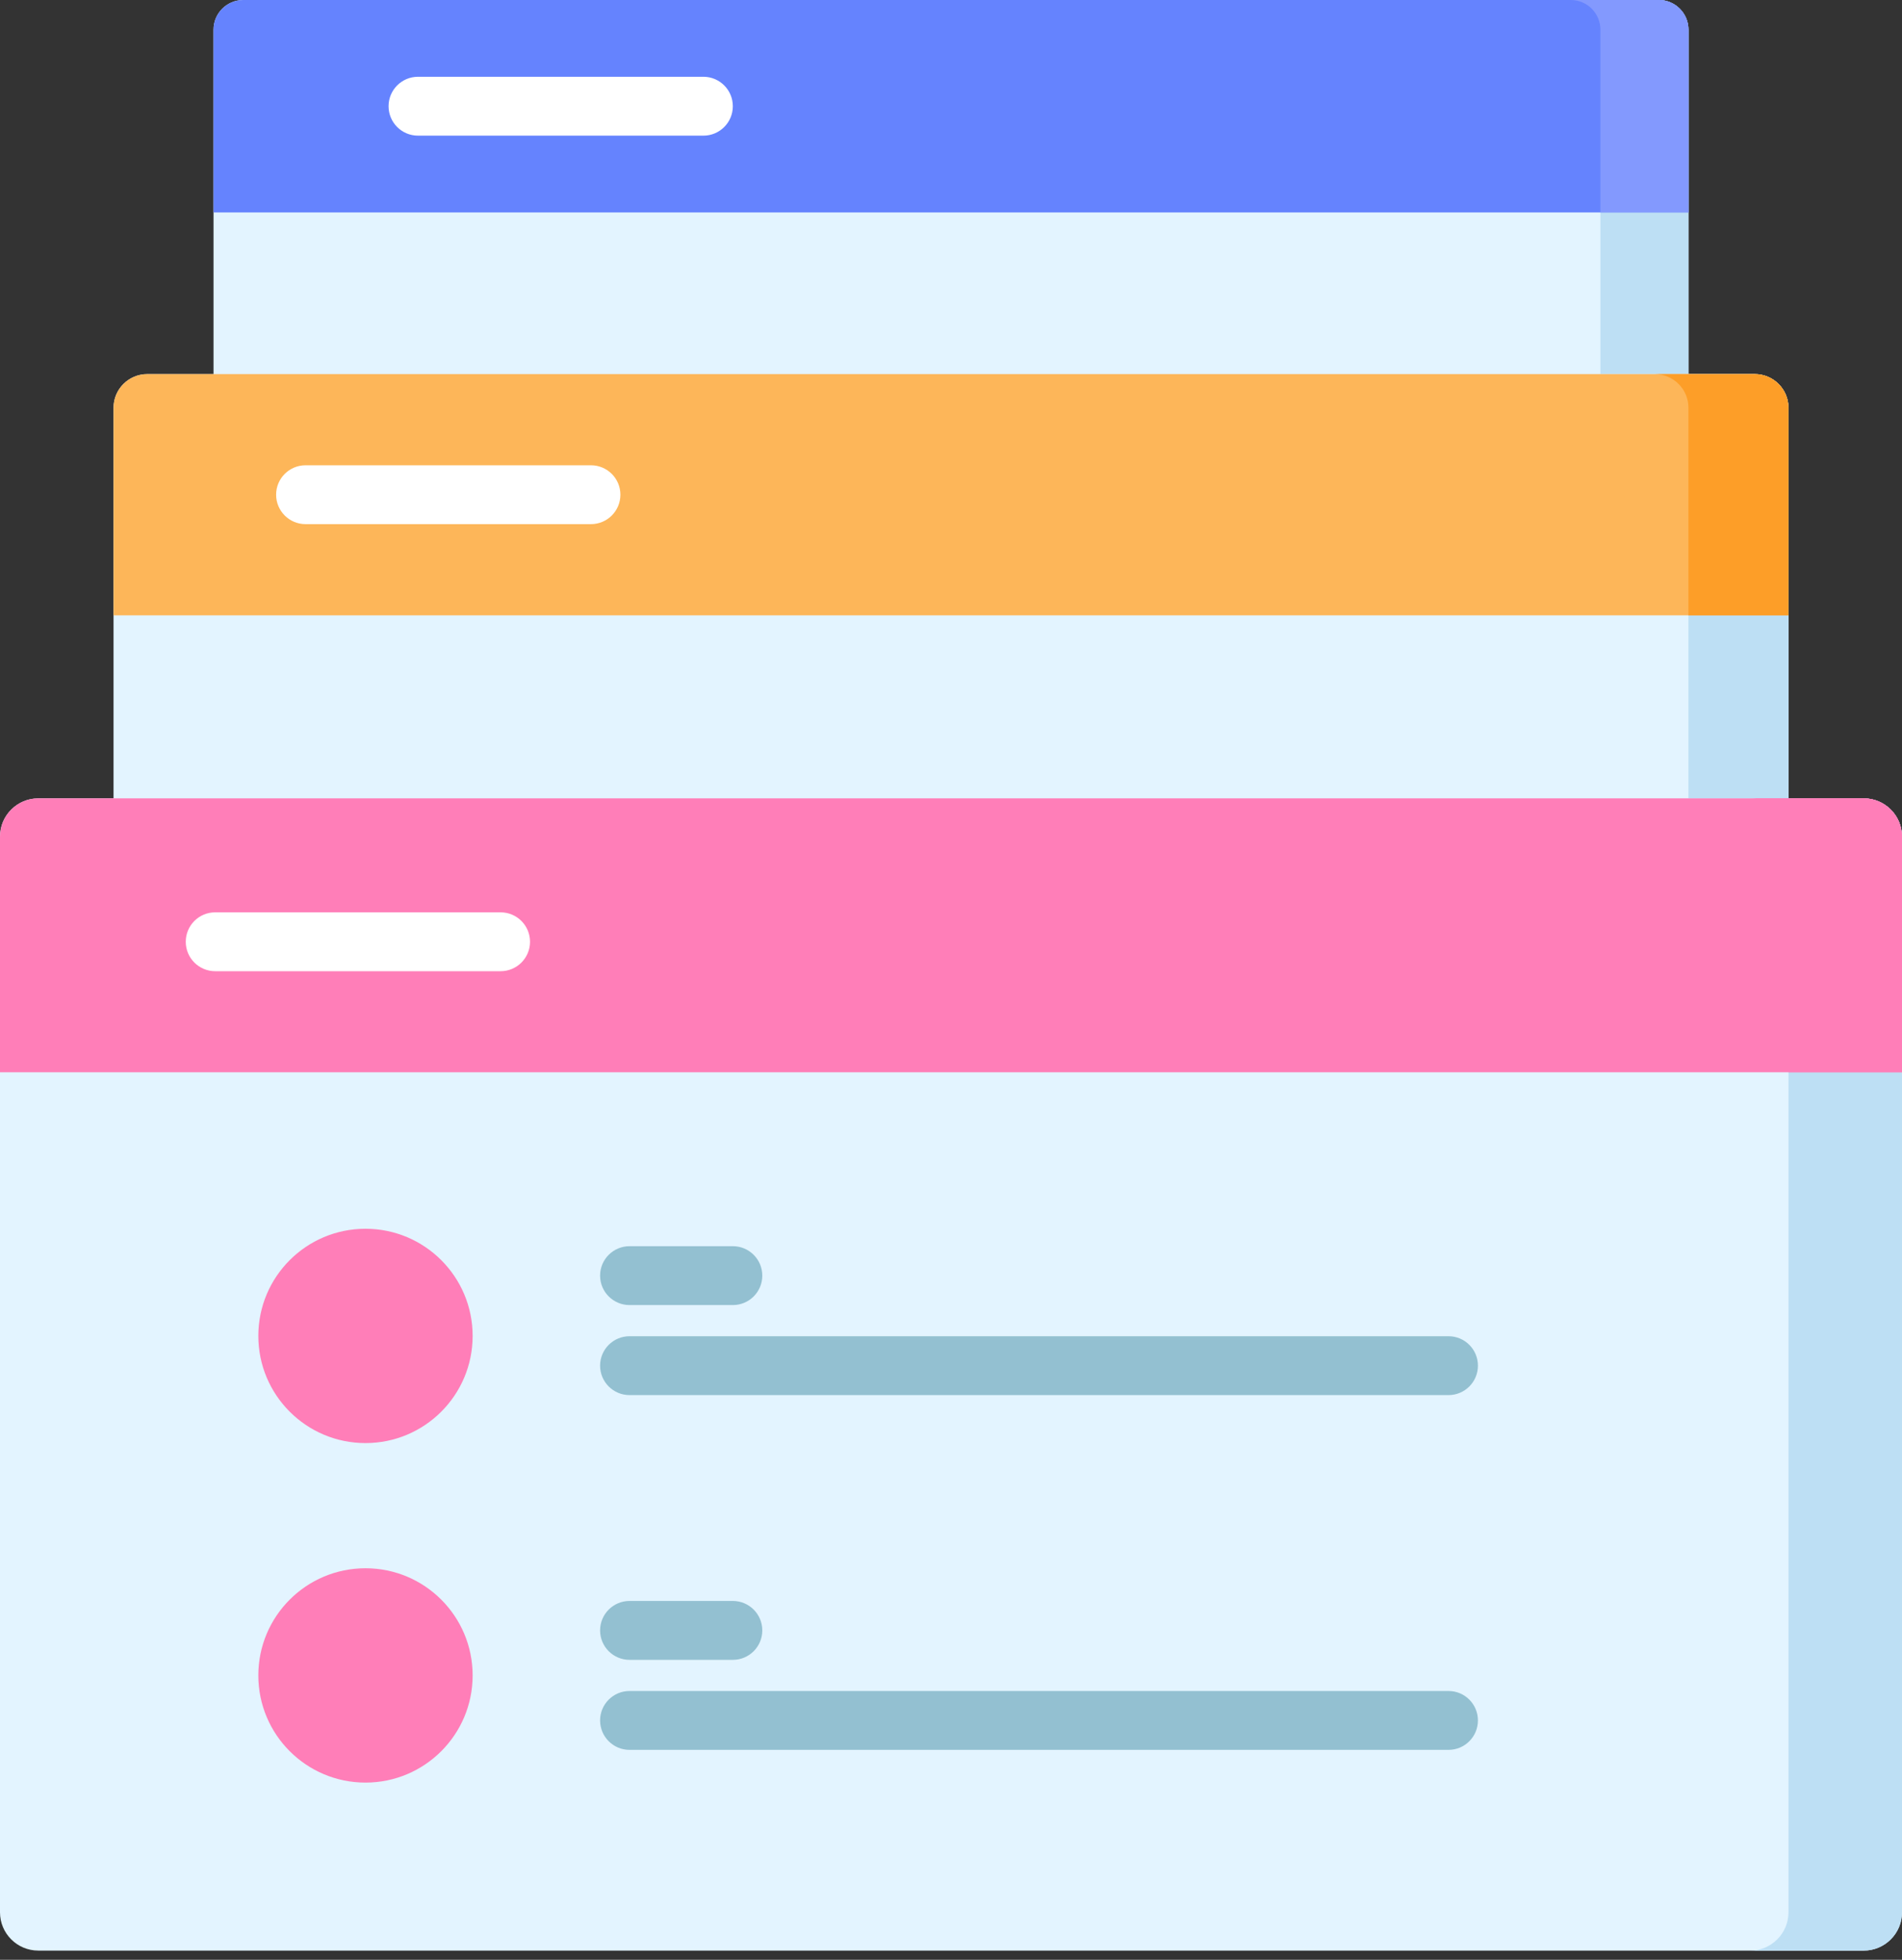 <svg width="99" height="102" viewBox="0 0 99 102" fill="none" xmlns="http://www.w3.org/2000/svg">
<rect x="0" y="0" width="99" height="102" fill="#333333" stroke="none"/>
<path d="M87.885 1.544V44.958C87.885 45.81 87.194 46.503 86.341 46.503H12.659C11.807 46.503 11.114 45.81 11.114 44.958V1.544C11.114 0.692 11.807 0 12.659 0H86.341C87.194 0 87.885 0.692 87.885 1.544Z" fill="#E3F4FF"/>
<path d="M87.885 1.544V44.958C87.885 45.81 87.194 46.503 86.341 46.503H81.758C82.611 46.503 83.302 45.81 83.302 44.958V1.544C83.302 0.692 82.611 0 81.758 0H86.341C87.194 0 87.885 0.692 87.885 1.544Z" fill="#BDDFF4"/>
<path d="M87.885 1.544V11.056H11.114V1.544C11.114 0.692 11.807 0 12.659 0H86.341C87.194 0 87.885 0.692 87.885 1.544Z" fill="#6583FE"/>
<path d="M87.885 1.544V11.056H83.302V1.544C83.302 0.692 82.611 0 81.758 0H86.341C87.194 0 87.885 0.692 87.885 1.544Z" fill="#8399FE"/>
<path d="M93.09 21.224V70.524C93.09 71.493 92.304 72.278 91.335 72.278H7.663C6.695 72.278 5.909 71.493 5.909 70.524V21.224C5.909 20.256 6.695 19.47 7.663 19.47H91.335C92.304 19.47 93.09 20.256 93.09 21.224Z" fill="#E3F4FF"/>
<path d="M93.09 21.224V70.524C93.09 71.493 92.304 72.278 91.336 72.278H86.131C87.099 72.278 87.885 71.493 87.885 70.524V21.224C87.885 20.256 87.1 19.47 86.131 19.47H91.336C92.304 19.47 93.09 20.256 93.09 21.224Z" fill="#BDDFF4"/>
<path d="M93.09 21.224V32.025H5.91V21.224C5.91 20.256 6.696 19.47 7.664 19.47H91.336C92.304 19.47 93.09 20.256 93.09 21.224Z" fill="#FDB659"/>
<path d="M93.09 21.224V32.025H87.885V21.224C87.885 20.256 87.1 19.47 86.131 19.47H91.336C92.304 19.47 93.09 20.256 93.09 21.224Z" fill="#FD9E28"/>
<path d="M99 43.543V99.527C99 100.627 98.108 101.52 97.008 101.52H1.992C0.892 101.52 0 100.627 0 99.527V43.543C0 42.444 0.892 41.551 1.992 41.551H97.008C98.108 41.551 99 42.444 99 43.543Z" fill="#E3F4FF"/>
<path d="M99 43.543V99.527C99 100.627 98.108 101.52 97.008 101.52H91.099C92.198 101.52 93.091 100.627 93.091 99.527V43.543C93.091 42.444 92.198 41.551 91.099 41.551H97.008C98.108 41.551 99 42.444 99 43.543Z" fill="#BDDFF4"/>
<path d="M99 43.543V55.808H0V43.543C0 42.444 0.892 41.551 1.992 41.551H97.008C98.108 41.551 99 42.444 99 43.543Z" fill="#FF7EB8"/>
<path d="M98.999 43.544V55.808H93.09V43.544C93.09 42.444 92.197 41.551 91.098 41.551H97.007C98.107 41.551 98.999 42.444 98.999 43.544Z" fill="#FF7EB8"/>
<path d="M78.117 48.469H74.532C73.686 48.469 73 47.783 73 46.937C73 46.091 73.686 45.405 74.532 45.405H78.117C78.963 45.405 79.649 46.091 79.649 46.937C79.649 47.783 78.963 48.469 78.117 48.469Z" fill="#FF7EB8"/>
<path d="M78.117 52.187H74.532C73.686 52.187 73 51.501 73 50.655C73 49.809 73.686 49.123 74.532 49.123H78.117C78.963 49.123 79.649 49.809 79.649 50.655C79.649 51.501 78.963 52.187 78.117 52.187Z" fill="#FF7EB8"/>
<path d="M88.574 48.655L88.969 48.26C89.567 47.662 89.567 46.692 88.969 46.094C88.37 45.495 87.4 45.495 86.802 46.094L86.407 46.488L86.013 46.094C85.414 45.495 84.445 45.495 83.846 46.094C83.248 46.692 83.248 47.662 83.846 48.26L84.241 48.655L83.846 49.05C83.248 49.648 83.248 50.617 83.846 51.216C84.146 51.515 84.538 51.664 84.93 51.664C85.321 51.664 85.713 51.515 86.012 51.216L86.407 50.821L86.802 51.216C87.1 51.515 87.493 51.664 87.885 51.664C88.277 51.664 88.669 51.515 88.968 51.216C89.567 50.617 89.567 49.648 88.968 49.05L88.574 48.655Z" fill="#FF7EB8"/>
<path d="M84.42 25.747L84.631 25.536C85.23 24.938 85.23 23.968 84.631 23.369C84.034 22.771 83.064 22.771 82.465 23.369L82.254 23.581L82.042 23.369C81.443 22.771 80.474 22.771 79.876 23.369C79.277 23.967 79.277 24.938 79.876 25.536L80.087 25.747L79.876 25.959C79.277 26.557 79.277 27.527 79.876 28.126C80.175 28.425 80.567 28.574 80.959 28.574C81.35 28.574 81.743 28.425 82.042 28.126L82.254 27.913L82.465 28.126C82.764 28.425 83.156 28.574 83.548 28.574C83.941 28.574 84.332 28.425 84.631 28.126C85.23 27.527 85.23 26.557 84.631 25.959L84.42 25.747Z" fill="#FDB659"/>
<path d="M78.126 3.412C77.543 2.83 76.611 2.815 76.01 3.366C75.408 2.815 74.475 2.83 73.894 3.412C73.311 3.993 73.297 4.927 73.847 5.528C73.297 6.129 73.311 7.061 73.894 7.644C74.192 7.943 74.584 8.092 74.976 8.092C75.347 8.092 75.717 7.957 76.009 7.69C76.302 7.957 76.671 8.092 77.042 8.092C77.434 8.092 77.826 7.943 78.125 7.644C78.706 7.061 78.721 6.129 78.171 5.528C78.721 4.927 78.707 3.993 78.126 3.412Z" fill="#6583FE"/>
<path d="M30.76 27.279H15.904C15.058 27.279 14.372 26.594 14.372 25.747C14.372 24.901 15.058 24.216 15.904 24.216H30.76C31.606 24.216 32.292 24.901 32.292 25.747C32.292 26.594 31.606 27.279 30.76 27.279Z" fill="white"/>
<path d="M36.612 7.06H21.757C20.91 7.06 20.225 6.374 20.225 5.528C20.225 4.682 20.91 3.996 21.757 3.996H36.612C37.459 3.996 38.144 4.682 38.144 5.528C38.144 6.374 37.459 7.06 36.612 7.06Z" fill="white"/>
<path d="M26.056 50.547H11.201C10.354 50.547 9.669 49.861 9.669 49.015C9.669 48.168 10.354 47.483 11.201 47.483H26.056C26.903 47.483 27.588 48.168 27.588 49.015C27.588 49.861 26.903 50.547 26.056 50.547Z" fill="white"/>
<path d="M24.601 69.529C24.601 72.609 22.104 75.106 19.024 75.106C15.943 75.106 13.446 72.609 13.446 69.529C13.446 66.449 15.943 63.952 19.024 63.952C22.104 63.952 24.601 66.449 24.601 69.529Z" fill="#FF7EB8"/>
<path d="M24.601 87.198C24.601 90.279 22.104 92.776 19.024 92.776C15.943 92.776 13.446 90.279 13.446 87.198C13.446 84.118 15.943 81.621 19.024 81.621C22.104 81.621 24.601 84.118 24.601 87.198Z" fill="#FF7EB8"/>
<path d="M38.146 67.923H32.767C31.922 67.923 31.235 67.237 31.235 66.391C31.235 65.545 31.922 64.859 32.767 64.859H38.146C38.992 64.859 39.678 65.546 39.678 66.391C39.678 67.238 38.992 67.923 38.146 67.923Z" fill="#93C0D1"/>
<path d="M75.395 72.609H32.767C31.922 72.609 31.235 71.923 31.235 71.077C31.235 70.231 31.922 69.545 32.767 69.545H75.395C76.242 69.545 76.927 70.231 76.927 71.077C76.927 71.923 76.242 72.609 75.395 72.609Z" fill="#93C0D1"/>
<path d="M38.146 86.388H32.767C31.922 86.388 31.235 85.702 31.235 84.856C31.235 84.01 31.922 83.323 32.767 83.323H38.146C38.992 83.323 39.678 84.01 39.678 84.856C39.678 85.702 38.992 86.388 38.146 86.388Z" fill="#93C0D1"/>
<path d="M75.395 91.073H32.767C31.922 91.073 31.235 90.388 31.235 89.541C31.235 88.696 31.922 88.009 32.767 88.009H75.395C76.242 88.009 76.927 88.696 76.927 89.541C76.927 90.388 76.242 91.073 75.395 91.073Z" fill="#93C0D1"/>
</svg>
